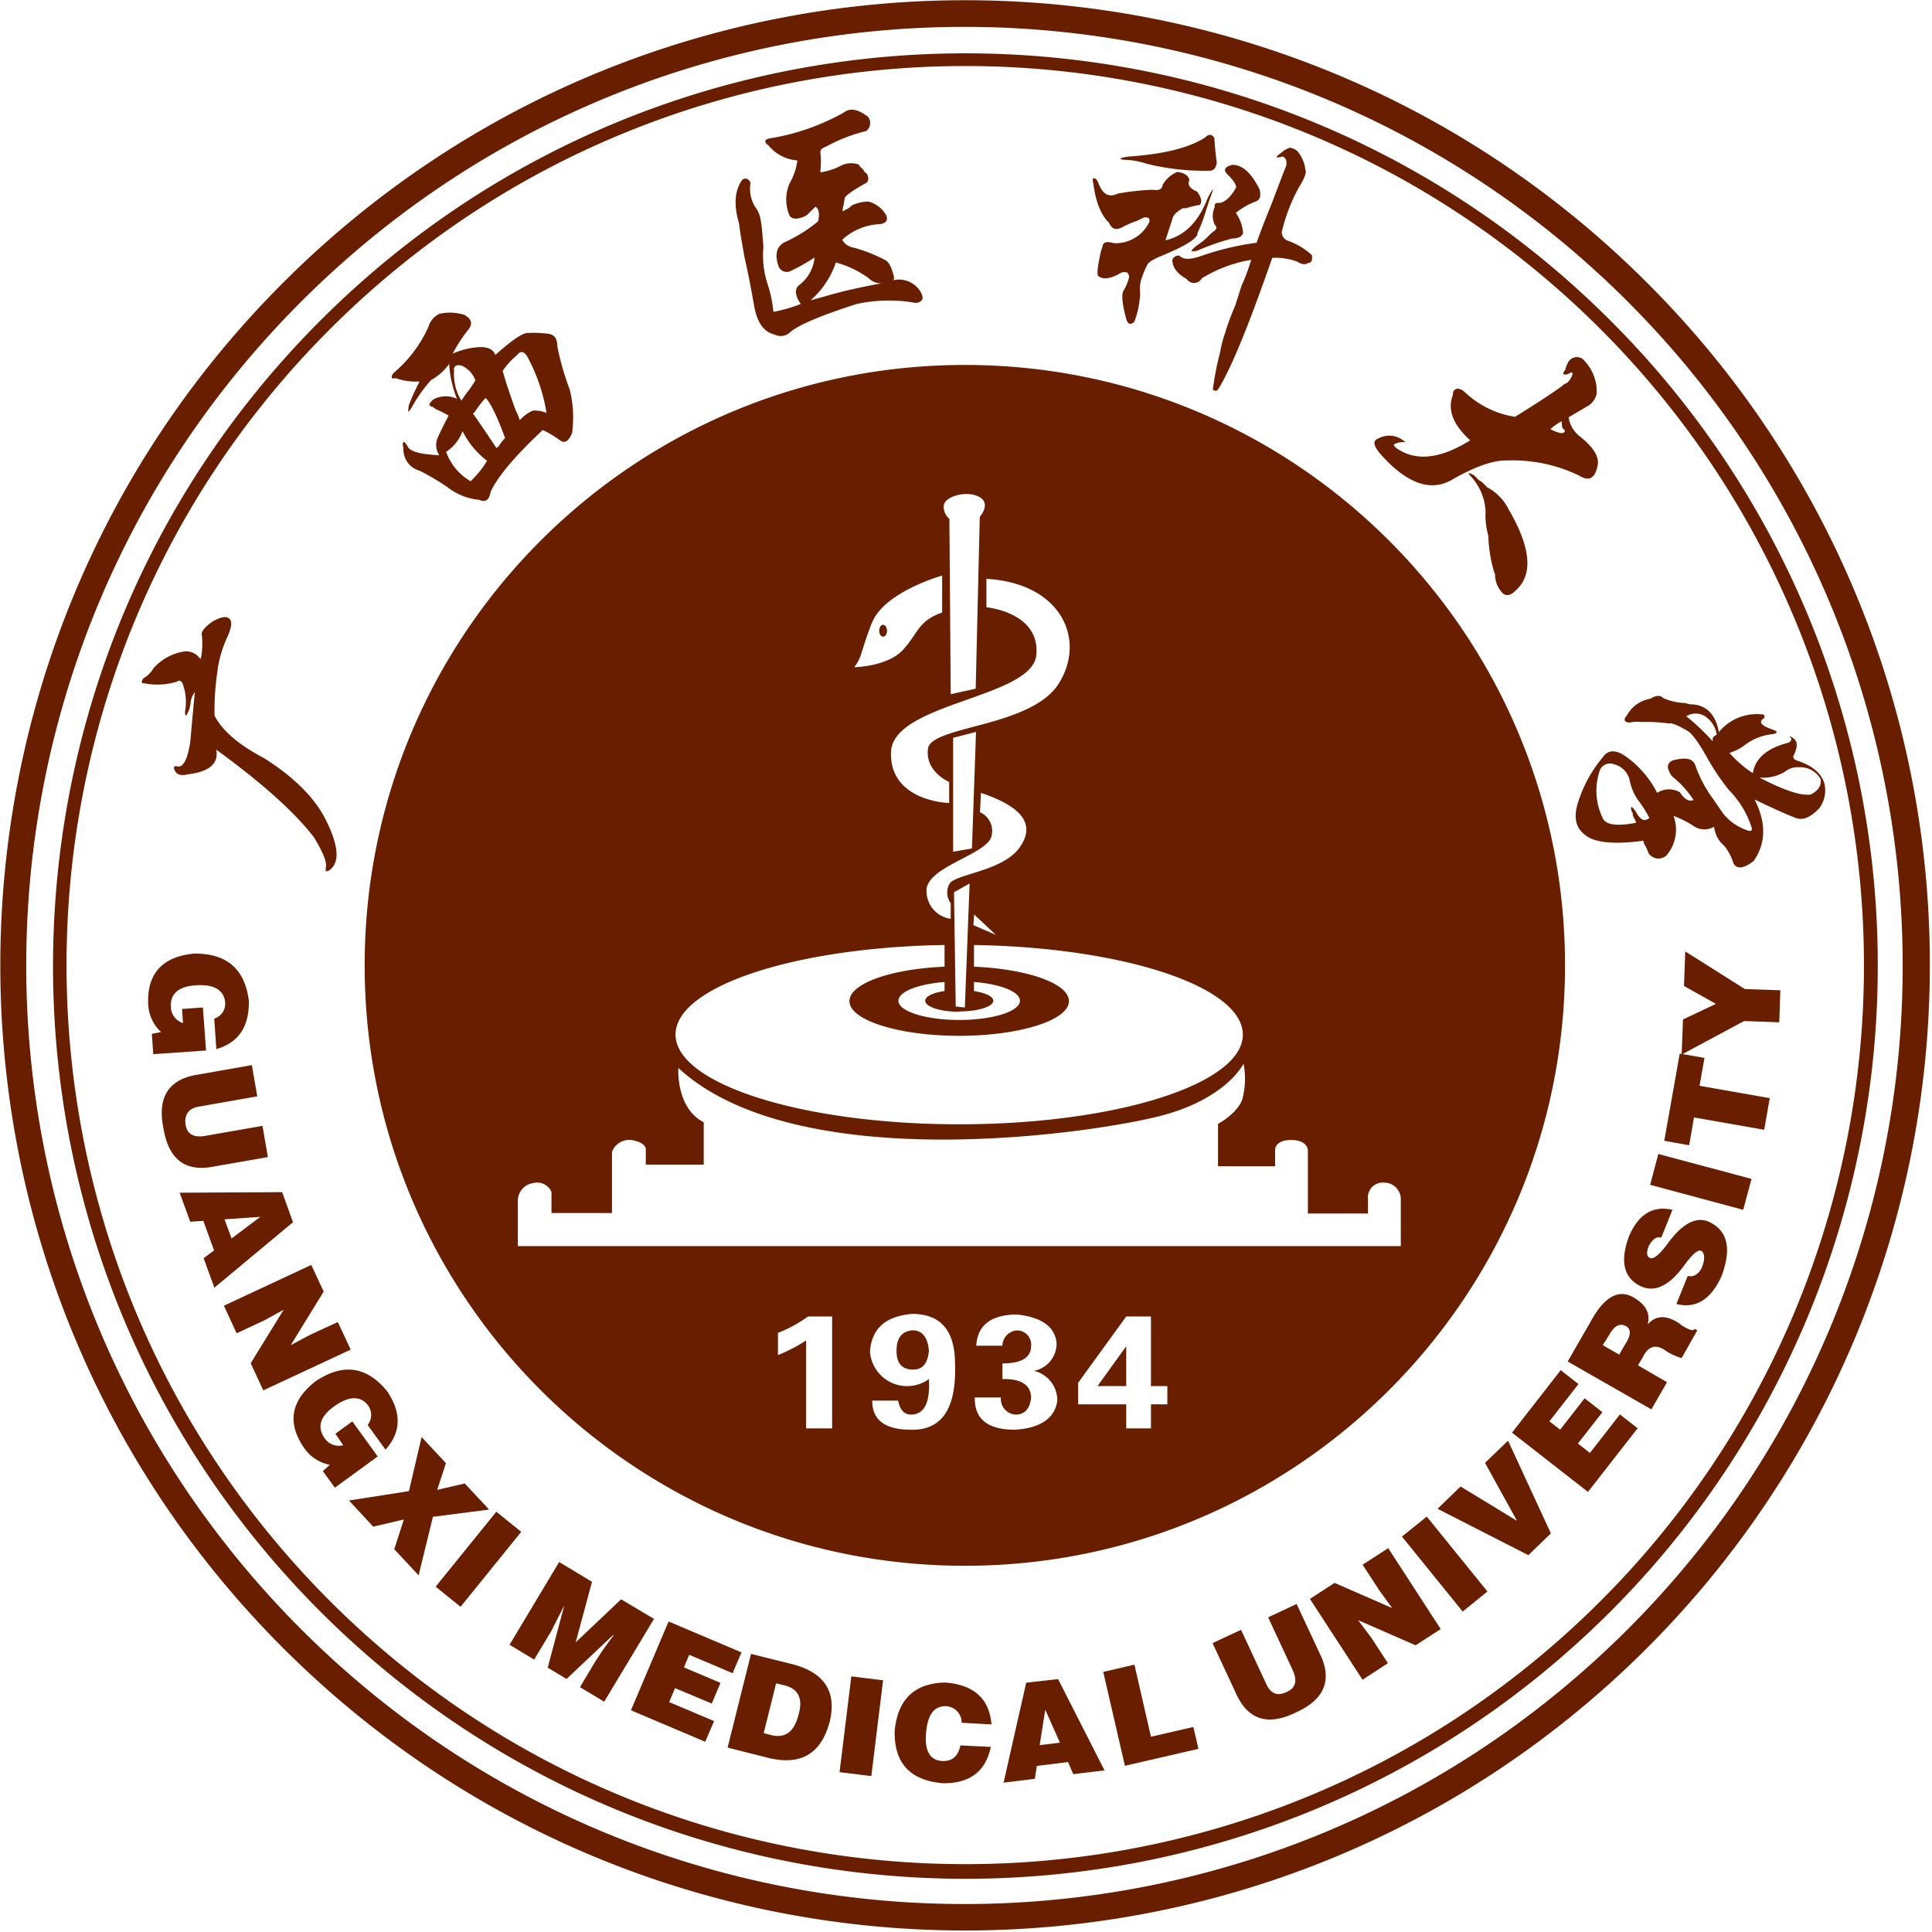 <svg xmlns="http://www.w3.org/2000/svg" width="850" height="850" fill="none"><path fill="#691E00" d="M388.53 274.875c-.96 0-1.71 1.168-1.71 2.646s.75 2.611 1.71 2.611c.97 0 1.72-1.167 1.72-2.611 0-1.443-.79-2.646-1.72-2.646M401.828 585.281c-4.91.206-7.39 3.195-7.39 8.969 0 5.772 2.48 8.314 7.39 8.314 4.08 0 6.35-2.783 6.87-8.314-.52-5.774-2.79-8.763-6.87-8.969"/><path fill="#691E00" d="M424.497 688.879c145.83 0 264.05-118.267 264.05-264.159 0-145.889-118.22-264.158-264.05-264.158-145.839 0-264.059 118.269-264.059 264.158 0 145.892 118.22 264.159 264.059 264.159m-58.39-60.439h-11.474v-38.689a69 69 0 0 1-12.366 6.425v-9.757a59.6 59.6 0 0 0 13.224-7.216h10.616zm34.79.584c-11.61 0-17.169-4.295-17.169-12.816h11.399c.82 4.055 2.68 6.151 5.63 6.151 5.87 0 8.511-5.212 7.941-15.635-7.34 5.306-17.58 3.66-22.88-3.672a16.45 16.45 0 0 1-3.06-8.284c.62-10.171 6.82-15.737 18.59-16.7 12.53 0 18.819 7.354 18.819 21.957.68 19.56-5.709 29.229-19.199 28.999zm45.65 0c-11.99 0-17.859-4.707-17.689-14.19h11.5a6.88 6.88 0 0 0 6.429 7.525c4.15 0 6.38-2.715 6.87-7.525-.18-5.567-4.44-8.281-12.64-8.11v-6.871c8.38 0 12.64-2.577 12.64-7.8.28-3.405-2.24-6.394-5.64-6.683a6 6 0 0 0-.789-.017 6.866 6.866 0 0 0-6.211 6.7h-11.48c.42-8.865 6.261-13.538 17.691-13.744 10.92 1.134 16.87 5.291 17.62 12.507a12.22 12.22 0 0 1-9.99 12.301c6.18 1.409 10.489 6.996 10.299 13.331-1.2 7.56-7.349 11.821-18.549 12.576zm67.041-11.166h-7.211v10.582h-10.89v-10.582h-21.159v-9.484l21.159-29.171h10.89v30.614h7.211zm-47.74-317.176c-12.19 19.413-56.191 18.519-57.571 28.69-1.37 10.17 9.311 14.637 9.311 14.637v9.278s-26.271-.585-25.591-22.369c.69-21.784 62.07-23.742 63.92-42.675 1.86-18.932-21.939-21.062-21.939-21.062v-12.507c32.9 1.855 43.99 26.629 31.87 46.008m-43.831 144.311c8.28 0 14.98-2.13 14.98-4.707 0-1.924-3.44-3.436-8.49-4.261v-3.986c11.61.894 20.23 4.261 20.23 8.247 0 4.672-11.95 8.452-26.72 8.452s-26.75-3.78-26.75-8.452c0-3.986 8.651-7.353 20.301-8.247v3.986c-5.02.687-8.521 2.337-8.521 4.261.07 2.715 6.7 4.844 14.97 4.844zm-2.299-52.433 6.87-3.883-2.091 54.564-4.019-.412zm8.549 14.466.311-4.708 9.589 9.002zm-10.299-18.555a7.87 7.87 0 0 0 .309 8.899v6.873a12.34 12.34 0 0 1-10.65-11.717c-1.06-10.858 25.25-16.046 28.41-24.052a9.044 9.044 0 0 0-4.88-11.133l.411-8.521c17.35 5.841 24.389 13.366 17.169 23.845-7.21 10.48-27.68 11.752-30.87 15.943zm1.37-13.744v-50.131l10.069-2.577-1.79 51.265zm-4.01-152.764c.68-3.436 9.579-6.322 15.309-3.436 5.74 2.886.42 8.866.42 8.866l-1.79 75.591-10.99 2.439-.589-77.137a7.15 7.15 0 0 1-2.47-6.22zm-31.74 52.159c5.29-13.745 30.909-20.891 30.909-20.891v16.252c-10.65 3.745-10.299 8.83-17.169 16.355s-21.471 7.697-21.471 7.697c3.57-4.914 2.37-5.464 7.63-19.31zm31.98 141.631v9.552c-23.601.996-41.841 7.388-41.841 15.153 0 8.383 21.67 15.256 48.29 15.256s48.26-6.873 48.26-15.256c0-7.765-18.2-14.157-41.77-15.153v-9.552c65.88 1.065 118.29 18.313 118.29 39.445 0 21.75-55.91 39.445-124.78 39.445-68.862 0-124.811-17.73-124.811-39.48 0-21.131 52.446-38.38 118.362-39.41M227.826 527.766a7.966 7.966 0 0 1 6.868-7.284 6.87 6.87 0 0 1 7.934 3.916v9.278h26.619v-26.87a8.07 8.07 0 0 1 8.415-5.257c6.148.894 6.458 3.746 6.458 3.746v7.078h25.484v-18.624c-12.365-6.356-11.163-23.88-11.163-23.88 52.688 48.551 184.476 28.485 212.946 20.857 28.48-7.628 35.721-22.747 35.721-22.747a34.9 34.9 0 0 1-.581 15.807c-2.41 6.356-10.65 10.651-10.65 10.651v18.657h25.11v-7.044s-.31-4.501 7.04-4.501 7.38 4.501 7.38 4.501v27.832h26.451v-6.459a6.49 6.49 0 0 1 7.039-7.113c4.02-.069 7.34 3.14 7.4 7.161.01.213 0 .426-.01.639v20.135H227.826z"/><path fill="#691E00" d="M495.491 609.82v-17.523l-12.639 17.523zM616.797 676.031l26.72 32.986 10.89-8.831-26.69-32.952zM653.351 643.594l14.08 25.529-24.83-15.118-10.14 9.793 39.95 20.41 9.92-9.587-18.85-40.785zM751.58 537.424c-5.7-2.302-11.78 1.134-18.31 10.307-3.43 4.433-5.74 6.323-7.28 5.739-1.55-.585-1.72-2.199-.65-5.222a12 12 0 0 1 2.13-2.887 3.7 3.7 0 0 1 3.43-.893l4.91-12.198c-8.65-1.958-15.04 1.958-19.23 11.888-3.99 11.133-2.1 18.486 5.8 21.957 6.15 2.508 12.4-.757 18.86-9.759 3.43-4.604 5.73-6.631 7.14-6.048 1.41.585 1.96 3.162.55 6.873a7.13 7.13 0 0 1-2.3 3.264 4.44 4.44 0 0 1-4.09.894l-4.98 12.369c8.59 2.13 15.22-1.958 19.89-12.369 4.53-12.267 2.58-20.135-5.87-23.915M739.799 583.055a10 10 0 0 0-1.48-1.134c-5.46-3.435-9.89-3.229-13.43.79 1.24-4.639-.62-8.418-5.46-11.441-6.87-4.536-13.5-1.135-19.68 10.308l-10.03 17.42 36.82 21.063 6.87-11.958-12.78-7.422 2.06-3.435c2.51-5.154 5.87-6.083 10.31-2.886a24.4 24.4 0 0 0 6.86 3.126l6.87-12.198-1.2-.687c-.38 1.134-2.2.653-5.73-1.546m-24.63 8.108-2.78 4.811-7.22-4.157 3.44-5.566c1.99-3.128 4.19-4.089 6.66-2.853 2.48 1.238 2.27 4.158-.1 7.765M699.506 639.234l-5.289-4.158 10.779-13.778-7.829-6.116-10.75 13.813-4.74-3.677 12.78-16.389-7.801-6.117-21.429 27.488 33.419 26.079 21.84-28.003-7.789-6.082zM725.992 521.275l40.94 10.996 3.67-13.608-41.01-10.96zM741.441 418.57l-.55 15.222 14.05 7.868-14.49 6.872-.59 15.153-.85-.137-6.8 38.345 10.95 1.959 2.13-12.232 30.88 5.428 2.44-13.916-30.88-5.429 2.16-12.265-9.65-1.684 27.1-14.535 15.46.55.48-14.087-15.63-.55zM191.672 698.062l26.695-32.978 10.943 8.866-26.694 32.978zM313.142 749.495l3.847-9.106-16.074-6.803 2.301-5.566 19.097 8.109 3.915-9.14-32.079-13.606-16.555 39.067 32.663 13.846 3.916-9.105-19.784-8.349 2.611-6.151zM273.268 703.624l-19.989 18.932 7.178-26.628-14.46-8.694-21.809 36.388 10.818 6.528 7.385-12.267 3.022-5.978 2.851-5.566-7.282 27.349 8.278 4.983 20.539-19.379.172.138-4.499 6.15-3.676 5.566-6.628 11.133 10.647 6.39 21.913-36.421zM155.011 625.347l-7.453 5.429 3.435 5.051a7.55 7.55 0 0 1-8.106-2.955c-3.435-4.879-2.198-9.552 4.019-14.054 6.216-4.501 11.437-4.948 14.837-.755a7.08 7.08 0 0 1 0 8.864l7.866 10.858c6.869-7.662 7.109-16.184.755-25.632q-13.394-16.56-31.461-4.501c-10.888 8.452-12.674 18.21-5.255 29.171a17.75 17.75 0 0 0 11.472 7.628l-3.092 2.783 5.29 7.284 18.856-13.743zM204.475 652.663l-12.124 2.818 3.847-11.752-10.716-11.51-5.564 23.811-26.379 4.124 10.648 11.51 13.498-3.161-4.225 13.091 10.716 11.476 6.286-25.736 24.729-3.195zM369.367 779.68l5.181-42.15 13.977 1.719-5.181 42.15zM451.491 740.315l-9.96 43.981 13.74-1.684.89-5.669 13.74-1.718 2.3 5.326 13.74-1.65-20.43-40.167zm5.91 27.488 2.47-15.599 6.46 14.499zM348.521 732.142l-18.1-4.501-10.304 41.232 17.688 4.466c14.494 3.609 23.525-1.717 27.275-16.046 3.09-13.056-2.41-21.474-16.559-25.151m2.782 22.334c-1.923 7.628-6.01 10.514-12.399 8.796l-2.919-.756 5.461-21.921 2.644.653c6.973 1.305 9.411 5.703 7.213 13.228M89.273 443.245l-9.17.653.412 6.218a7.63 7.63 0 0 1-5.324-6.871c-.412-5.979 3.194-9.209 10.888-9.758 7.694-.55 12.296 1.855 12.949 7.215a6.87 6.87 0 0 1-4.774 7.456l.927 13.401c9.823-2.852 14.563-9.965 14.288-21.373q-2.68-21.027-24.317-20.616c-13.739 1.409-20.436 8.763-19.956 21.957a17.7 17.7 0 0 0 5.668 12.541l-4.053.79.618 8.934 23.218-1.615zM570.467 705.68l-12.54 5.875 10.68 22.953c2.34 4.845 1.449 8.177-2.471 9.827-4.26 2.199-7.379.721-9.409-4.261l-10.721-23.021-12.529 5.841 10.13 21.75c5.25 11.992 14.12 14.912 26.69 8.693 12.57-5.704 16-14.397 10.3-25.942zM415.869 750.661a7.18 7.18 0 0 1 7.22 7.147v.137l13.12.721c-.93-11.304-7.7-17.42-20.3-18.416q-20.295.344-22.29 21.268c-.3 14.133 6.76 21.809 21.19 23.021 11.81.161 18.86-5.164 21.12-15.977l-13.39-.653c-1 4.674-3.44 6.872-7.46 6.872-5.73 0-8.27-4.157-7.69-11.957.58-7.799 3.16-12.163 8.48-12.163M599.492 688.402l7.28 11.201 5.701 7.868-25.311-11.064-10.85 7.044 23.151 35.563 11.159-7.284-7.279-11.167-5.841-7.765 25.31 11.063 11.031-7.147-23.081-35.597zM94.253 513.2l23.596-4.123-2.37-13.744-24.97 4.364c-5.324.962-8.278-.722-8.862-4.982-.583-4.261 1.237-7.319 6.56-7.971l24.97-4.399-2.369-13.743-23.596 4.157q-19.44 2.955-15.32 23.536 3.366 20.756 22.36 16.905M124.136 524.5l-45.097.241 4.671 12.782 5.736-.413 4.74 13.023-4.603 3.435 4.74 12.954 34.587-28.793zm-22.257 20.376-3.091-8.418 15.765-1.1zM506.381 764.097l-7.28-31.714-13.71 3.195 9.52 41.301 32.35-7.456-2.23-9.621zM148.627 581.64l-12.124 5.601-8.587 4.57 14.494-23.571-5.461-11.717-38.433 17.936 5.598 12.129 12.159-5.669 8.518-4.673-14.495 23.502 5.53 11.958 38.468-17.936zM504.896 72.154a106.2 106.2 0 0 0 27.171 2.955c1.99 0 3.06-1.237 3.26-3.849-.45-2.714-.791-6.288-1.061-10.583-1.14-1.718-2.439-1.786-3.919-.309-6.87 4.604-18.241 7.456-33.971 8.521-2.13.31-3.189.585-3.429.894s1.299.584 3.429.584c2.9.252 5.76.852 8.52 1.787M559.579 89.338c-3.19 7.8-5.46 13.743-6.7 17.455a123.5 123.5 0 0 0-25.07 6.047c-4.5 1.478-7.45 1.34-8.9-.412-1.71 0-2.78.686-3.12 1.89 0 3.229 2.06 6.081 6.32 8.452a3.87 3.87 0 0 0 5.38 1.055c.52-.349.95-.816 1.25-1.364a59.8 59.8 0 0 1 21.74-8.143 88 88 0 0 1-4.23 11.338c-1.06 3.264-1.95 6.117-2.71 8.486-1.79 4.33-3.43 8.385-4.5 12.233-1 2.792-1.74 5.666-2.23 8.59a119 119 0 0 0-3.09 15.634.817.817 0 0 0 .48 1.202c.58.235 1.24.069 1.65-.412 5.54-8.704 13.49-28.015 23.87-57.931 3.73-.218 7.48.345 10.99 1.65 1.96 1.236 3.43 1.477 4.84.583 1.44 0 1.96-1.339 1.62-3.435a30.6 30.6 0 0 0-10-6.151 4.146 4.146 0 0 1-3.26-4.02 78.8 78.8 0 0 1 7.28-19.173c2.71-4.363 3.78-7.112 3.12-8.28a15.13 15.13 0 0 0-3.43-8.006 5.96 5.96 0 0 0-3.43-1.65 10 10 0 0 0-3.75 2.268c-1.3.86-1.99 1.478-2.06 1.753s1.07.378 2.54-.172c1.55.55 2.06 1.821 1.72 4.02-1.49 3.78-3.6 9.277-6.32 16.493"/><path fill="#691E00" d="M487.927 98.028c1.34 3.057 3.44 3.436 6.49 1.58a47 47 0 0 1 5.88-2.474l3.02-1.477a6 6 0 0 1 1.92.172c.52.559.64 1.376.31 2.061a16.45 16.45 0 0 1-15.49 9.106c-3.09-.929-4.74-.515-4.98 1.374-.17.584-.41 1.306-.72 2.199-1.51 6.872-1.89 10.308-1.06 10.926 2.13 1.684 5.53 1.134 10.06-1.58a4.7 4.7 0 0 1 2.61 0c.56.577.83 1.367.76 2.165a21.3 21.3 0 0 1-2.31 5.635c-1.16 1.614-.75 5.978 1.24 13.159.79 1.89 1.86 2.131 3.44.619a41.5 41.5 0 0 0 2.54-12.404c-.27-1.916-.15-3.867.34-5.738a42.5 42.5 0 0 1 2.61-6.528c.41-1.169 2.3-2.543 5.87-4.021 11.18-4.581 16.64-8.017 16.39-10.308a63 63 0 0 0 3.78-10.033c.41-1.168.89-2.817 1.61-4.879q3.195-8.28-.96-.31c-4.02 10.48-10.31 16.632-18.51 18.452.99-3.23 2.06-6.322 3.02-9.277.17-1.546 1.72-3.195 4.6-4.845h1.48a39 39 0 0 1 6.04-1.477c1.07-1.306.66-3.196-1.2-5.807-3.23-1.374-4.36-3.024-3.43-5.05-.35-1.994-2.13-3.23-5.33-3.643a13.3 13.3 0 0 0-6.45 5.772c-.25 1.856-1.65 2.543-4.13 2.096-5.27.165-10.51.74-15.69 1.718-3.61 1.753-6.32.413-8.21-4.088-.72-1.89-1.41-2.784-2.13-2.68s-.72.55-.31 2.302c1.03 8.04 3.33 13.847 6.9 17.283M655.957 215.367c-.55-.381-1.12-.714-1.72-.996-.83-.928-1.41-1.477-1.65-1.718a6.9 6.9 0 0 0-1.96-1.409c-.65-.721-1.23-1.237-1.65-1.717a6.8 6.8 0 0 0-2.68-1.41c-.48 0 0 .516 1 1.684a24.25 24.25 0 0 1 6.29 15.222c-.18 3.616.24 7.238 1.23 10.72a60.7 60.7 0 0 0 2.61 16.114c.31.506.43 1.1.35 1.684a11.9 11.9 0 0 0 3.5 7.594c1.51 1.168 3.43.824 5.32-1.135q12.06-10.307-2.85-35.871a21.77 21.77 0 0 0-7.79-8.762"/><path fill="#691E00" d="M534.443 91.09a9.1 9.1 0 0 0 0 7.8c1.06 1.031.89 1.959-.41 2.852-.75.53-1.44 1.128-2.06 1.787a28.3 28.3 0 0 1-5.53 4.536c-.83.645-1.58 1.382-2.24 2.199.24.412 1.14.343 2.61 0a104 104 0 0 1 15.25-5.326c2.72 0 4.33-.894 4.85-2.371-.25-3.2-1.35-6.273-3.2-8.9a30.2 30.2 0 0 1 8.73-5.016c1.88-.653 2.47-2.44 1.71-5.326q-5.49-11.03-12.09-10.789c-3.43.894-3.95 2.337-1.89 4.33 2.07 1.993 3.78 4.33 3.68 5.566-2.3 4.192-4.81 6.46-7.28 6.872-1.69-.24-2.37.378-2.13 1.787M639.611 210.592c9.82-5.497 17.58-8.177 23.39-8.005a67 67 0 0 1 31.7 6.631c4.19 2.612 6.87 1.374 8-3.711 1.33-3.985-1.31-8.567-7.93-13.744a13.06 13.06 0 0 1-4.64-8.177l8.93-5.258a8.46 8.46 0 0 0 3.44-5.257 19.92 19.92 0 0 0-6.29-15.221 4.433 4.433 0 0 0-6.14 1.259c-.24.374-.43.784-.56 1.214-.24.258-.37.608-.34.963-.41.481-.55.756-.31.996-.89 1.306-1.31 2.096-1.06 2.302.24.206 1.23.447 2.37-.206 1.13-.652 1.88-.721 1.64.344a8.07 8.07 0 0 1-2.64 3.917c-.48 0-1.13.447-2.03 1.271-5.36 3.849-12.29 8.349-20.61 13.469a41.23 41.23 0 0 1-22.32-11.098c-1.51-1.168-2.78-1.511-3.64-1.099s-1.37.859-1.37 2.646q-3.72 9.586 7.62 19.893c-12.95 8.11-23.66 9.346-32.05 3.712-1.37-.928-1.78-1.581-1.37-1.993a8.24 8.24 0 0 1 4.36-.894h.66c-.64-.502-1.31-.973-2-1.409a9.95 9.95 0 0 0-9.99-.24c-2.92.997-2.13 3.78 2.3 8.383 11.33 12.164 21.64 15.188 30.88 9.312m47.46-25.289c.01 1.018.13 2.031.35 3.024l1.03.997c0 1.786-2.13 1.614-6.36-.515 1.53-1.35 3.2-2.525 4.98-3.506M802.678 344.764c-1.37-4.604-5.32-7.937-11.85-10.067-1.75-.584-2.23-1.41-1.58-2.543 1.72-3.677 1.65-6.082-.24-7.353-1.88-1.272-1.88-1.169-.89.24 0 1.031-.75 1.616-1.96 1.89q-13.5 3.676-14.97 13.229a49.5 49.5 0 0 1-10.31-8.934c2.16-.631 4.2-1.605 6.05-2.886a24.03 24.03 0 0 1 13.09-5.361c1.2-.309 1.71-.583 1.64-.893-.06-.309-.58-.652-1.64-1.065-5.23-1.752-6.5-3.436-4.02-4.982.48-.756.48-1.237 0-1.477-.48-.241-.42-.413-1-.275a21.5 21.5 0 0 0-18.75 7.799c-1.55-8.177-5.84-12.232-12.88-12.232l-2.03-.549a25.3 25.3 0 0 1-9.58-2.2q-1.965-2.025-5.67.31a14.39 14.39 0 0 0-10.3 7.284c-.79.824-1.14 1.581-.96 2.199.17.618.82.927 2.13.996 1.71-.346 3.47-.427 5.22-.24 4.05-.128 8.11.09 12.12.652 1.17-.309 3.85.723 7.87 3.094 2.13 1.099 5.15 5.188 8.99 12.128 2.78 4.913 5.94 9.6 9.45 14.019a41.15 41.15 0 0 1 10.13 16.802c0 .653 0 .962-.24 1.065s-.75.309-1.48 0a23.3 23.3 0 0 1-10.81-7.353c-2.37-3.435-3.82-5.497-4.33-6.323a55 55 0 0 1-8-15.014c-1-3.059-4.37-3.711-10.07-2.13-2.57 1.27-2.64 3.435-.27 6.871a44.7 44.7 0 0 1 9.58 10.515c-2.1.79-4.09-.345-6.05-3.437a9.62 9.62 0 0 0-9.99.275 44.34 44.34 0 0 0-13.74-15.977c-4.53-3.195-8.04-3.024-10.3.481a57.1 57.1 0 0 0-10.75 19.654c-2.03 6.39-1.14 11.063 2.78 14.087 4.02 3.677 12.71 4.604 25.96 2.818 0 .309.18.79.35 1.443a16.4 16.4 0 0 1 1.85 3.952 5.26 5.26 0 0 0 7.26 1.617c.22-.144.44-.305.64-.484a17.46 17.46 0 0 0 3.16-17.455 44.7 44.7 0 0 1 8.69 4.364 8.31 8.31 0 0 0 9.17.378 12.43 12.43 0 0 0 4.33 8.315 22.1 22.1 0 0 1 4.19 7.902c1.55 2.577 4.5 2.234 8.83-1.064 5.49-7.834 5.64-16.871.44-27.111 7.18 3.437 13.19 6.254 18.1 8.11 3.16 1.237 6.63-.24 10.48-4.398a13.16 13.16 0 0 0 2.16-10.686m-49.11-20.135a5 5 0 0 0 0 1.546 101 101 0 0 0-11.68-11.064 7.73 7.73 0 0 1 9.31.824 11.42 11.42 0 0 1 4.09 7.354c-.72.223-1.33.7-1.72 1.34m-33.9 32.436c-.96-1.409-1.62-2.062-1.89-1.993-.28.069-.38 1.408.65 2.817-.24.378 0 1.031.41 1.856.43.697.77 1.45 1 2.233q-13.29 2.578-14.91-2.474a27.48 27.48 0 0 1-.99-20.822 4.875 4.875 0 0 1 6.15-2.44 9.39 9.39 0 0 1 6.87 6.872 23.7 23.7 0 0 0 3.43 8.521 54.4 54.4 0 0 1 5.25 8.179c-2.06 1.889-4.01.962-5.97-2.749m77.14-7.525c-4.33.722-11.88-1.821-22.77-7.456 3.98.385 7.97-.545 11.37-2.646a9.02 9.02 0 0 1 6.25-1.89 10.3 10.3 0 0 1 9.31 5.189c.48 2.783-.9 5.119-4.33 6.803zM77.388 300.033c.31 0 .48 0 .619-.309 1.167-.585 1.992 0 2.473 1.374a23.5 23.5 0 0 1 .996 11.476c-.172 1.306 0 1.993.24 2.13s.412 0 .72-.79a12.1 12.1 0 0 0 1.478-5.532 10.8 10.8 0 0 1 1.82-3.917 2814 2814 0 0 0-1.991 21.544c-1.134 8.04-3.092 11.785-5.805 11.167-.584-.207-.962 0-1.065 0s-.378 0-.31.894c.722 2.611 2.714 3.435 5.977 2.611 9.583-1.135 13.739-4.742 12.606-10.859q30.36 22.096 42.967 38.552 6.284 10.308 5.186 13.436v1.511a2.7 2.7 0 0 0 1.615-.447c4.774-3.435 4.121-11.063-1.958-22.918q-7.487-14.225-26.859-26.457c-11.128-5.841-18.341-12.06-21.707-18.658a115.3 115.3 0 0 1 1.236-19.275 50.3 50.3 0 0 1 3.95-14.328c2.37-4.914 2.748-7.972 1.202-9.174-1.545-1.203-4.156-.412-7.418 1.477-3.435 2.474-5.015 4.501-4.534 6.048a35.4 35.4 0 0 1-.31 9.448c-.24.619-.343.963-.343.963a7.52 7.52 0 0 0-6.697-3.437 22.67 22.67 0 0 0-13.911 7.388 12.2 12.2 0 0 1-4.5 4.501c-.583.824-.823 1.409-.617 1.821.206.413.206.378.858.31a29.4 29.4 0 0 0 14.082-.55M174.007 166.372a27.7 27.7 0 0 0 10.579 1.477c-1.718 3.437-3.435 6.873-4.774 10.653-.207 1.786-.241 2.68-.241 2.68s.687-.379 1.546-1.89a62.8 62.8 0 0 1 8.552-12.095 24.06 24.06 0 0 0 7.934-7.079 49.4 49.4 0 0 0 3.435 15.325 11.68 11.68 0 0 0-10.304.24 7.7 7.7 0 0 0-1.889 2.165 1.51 1.51 0 0 0 1.545 1.135 8.5 8.5 0 0 0 1.614 1.133 52 52 0 0 1 5.358 2.714 16 16 0 0 1-1.167 2.234c-2.027 4.089-3.435 6.872-3.847 8.109a7.97 7.97 0 0 0 .927 7.112c-8.689-.412-13.36-1.787-14.013-4.089-1.546-2.301-2.164-2.37-1.992 0 .172.654.24.997.24.997a9.655 9.655 0 0 0 7.076 9.896 104 104 0 0 1 12.33 7.284 26.7 26.7 0 0 0 13.945 5.532c2.782 1.305 4.43 0 5.014-3.608 3.16-6.7 10.785-15.771 22.909-27.11a44.6 44.6 0 0 1 7.591 4.535c2.061 1.547 3.812.413 5.324-3.229.865-6.4.505-12.908-1.065-19.173a115 115 0 0 1-5.461-19.139c0-3.435-1.374-5.154-4.5-5.394a48.8 48.8 0 0 0-8.998-.275c-2.542.481-7.076 3.676-13.739 9.656-.893-2.509-3.435-3.678-7.419-3.437a33.5 33.5 0 0 0-11.334 2.853 62.2 62.2 0 0 1 6.869-10.55c1.992-2.542 1.477-4.672-1.717-6.493a21.1 21.1 0 0 0-11.025-.481 9.55 9.55 0 0 0-4.946 6.047 57.4 57.4 0 0 1-14.735 19.585c-.962.825-1.374 1.58-1.236 2.303.137.721.481.549 1.614.377m33.007 45.355a24.87 24.87 0 0 1-10.751-12.92 18.66 18.66 0 0 0 7.248-9.104 37.3 37.3 0 0 0 10.784 13.022 41.4 41.4 0 0 1-7.281 9.002m20.608-55.697c1.477-1.718 2.885-1.478 4.259.653a79 79 0 0 1 8.586 25.014 13.5 13.5 0 0 0-5.976-1.066 16.6 16.6 0 0 0-5.805 4.227 29 29 0 0 0-1.889-4.502c-2.782-7.765-4.671-13.503-5.632-17.179a32.8 32.8 0 0 1 6.56-7.147zm-14.014 19.001c2.233 2.165 5.084 8.108 8.621 17.695a17.3 17.3 0 0 0-2.713 3.436 10 10 0 0 1-1.133.962c-3.057-4.673-6.458-9.758-10.304-15.152q.34-.32.721-.584a39 39 0 0 1 4.911-6.357zm-13.91-12.095c0-1.992 1.065-2.646 3.435-2.061a11.3 11.3 0 0 1 6.01 6.459c-.515.894-1.408 2.234-2.713 4.124a56 56 0 0 0-3.435 4.81 22 22 0 0 1-3.194-13.332zM327.637 113.593c1.064 4.502 2.507 11.546 4.156 20.994q1.958 11.03 9.033 12.61a6.01 6.01 0 0 0 7.041-1.236c3.984-3.265 13.741-7.285 28.951-12.198a66.7 66.7 0 0 1 25.14-.653c1.35.408 2.8-.041 3.68-1.134.51-.687.27-1.959-.65-3.642a11.1 11.1 0 0 0-12.51-4.914c.97-.206 1.07-1.134.49-2.92-.97-3.437-2.07-5.326-3.44-6.048a70.4 70.4 0 0 0-14.05-5.532 6.85 6.85 0 0 1-4.94-3.435 25.9 25.9 0 0 1 16.72-6.873c2.51-.412 3.44-1.649 2.72-3.78a12.7 12.7 0 0 0-7.87-6.15c-2.58.016-5.13.615-7.45 1.753-.81.93-1.87 1.61-3.06 1.958-.17.31-.47.525-.82.584-.09-.984.06-1.975.44-2.886 0-.962.31-1.958.42-2.886.1-.928 3.02-3.092 8.65-6.288q2.715-.996 1.14-4.432a5.1 5.1 0 0 1-1.79-2.096 5.17 5.17 0 0 1-1.82-1.993 9.95 9.95 0 0 0-7.69.412 28.3 28.3 0 0 1-9.18 3.024v-.962c.29-2.512.29-5.048 0-7.56-.24-1.236.59-2.13 2.44-2.782a71.7 71.7 0 0 1 17.69-6.873 4.43 4.43 0 0 0 .86-6.209l-.03-.044c-4.43-3.436-8.01-3.986-10.55-1.959a98.3 98.3 0 0 1-32.49 11.408c-1.511.24-2.233.721-2.164 1.306.069.584.172.962 1.305 1.718a18.13 18.13 0 0 0 12.811 6.7 27.1 27.1 0 0 1-3.434 10.102 17.84 17.84 0 0 0 0 14.225c1.236 1.649 3.434 1.718 6.869.171a6.9 6.9 0 0 0 2.061-1.786 80 80 0 0 0 2.473-2.371c1.479 1.03 1.889 3.16 1.129 6.46a63.3 63.3 0 0 1-14.833 9.242c-3.435 1.89-4.397 5.497-2.439 10.824a3.914 3.914 0 0 0 4.671 2.027 84 84 0 0 0 11.06-6.185 17.18 17.18 0 0 1-6.629 12.026c-2.233 1.649-2.13 4.501.549 8.453a67.5 67.5 0 0 1-12.021 3.435 59 59 0 0 0-2.713-12.713 39 39 0 0 1-1.718-15.324 35 35 0 0 0-.343-4.708 54.6 54.6 0 0 0-1.065-8.796 11.9 11.9 0 0 0-2.335-4.81 15.47 15.47 0 0 1-1.89-10.514c-.927-1.787-2.129-2.199-3.606-1.306-3.434 4.742-3.847 11.133-1.477 19.242.55 4.432 1.443 9.449 2.508 15.324m40.121 1.89a44.5 44.5 0 0 1 14.39 6.872 7.74 7.74 0 0 0 5.66 2.302c-5.59 1.031-10.75 2.096-15.42 3.196-4.67 1.099-9.92 2.714-15.763 4.26a38.47 38.47 0 0 0 11.133-16.63"/><path fill="#691E00" d="M708.369 140.871c-156.87-156.707-411.028-156.523-567.676.41-156.647 156.933-156.461 411.191.409 567.896 156.874 156.708 411.027 156.526 567.677-.409a401.6 401.6 0 0 0 117.36-284.05 400.5 400.5 0 0 0-117.77-283.847m-4.19 563.502c-154.45 154.43-404.805 154.361-559.175-.151-154.37-154.516-154.301-404.964.151-559.394s404.804-154.362 559.174.152a395.6 395.6 0 0 1 115.73 279.601 394.63 394.63 0 0 1-115.88 279.792"/><path fill="#691E00" d="M724.676 124.42c-165.78-165.796-434.531-165.752-600.266.098-165.732 165.852-165.687 434.706.1 600.502 165.787 165.797 434.536 165.752 600.266-.096 79.57-79.629 124.27-187.608 124.27-300.199a423.3 423.3 0 0 0-124.37-300.305m-8.45 592.295c-161.18 161.282-422.533 161.313-583.748.069-161.219-161.244-161.25-422.701-.069-583.98 161.181-161.281 422.537-161.312 583.757-.069 77.4 77.419 120.9 182.423 120.93 291.922.13 109.556-43.36 214.656-120.87 292.058"/></svg>